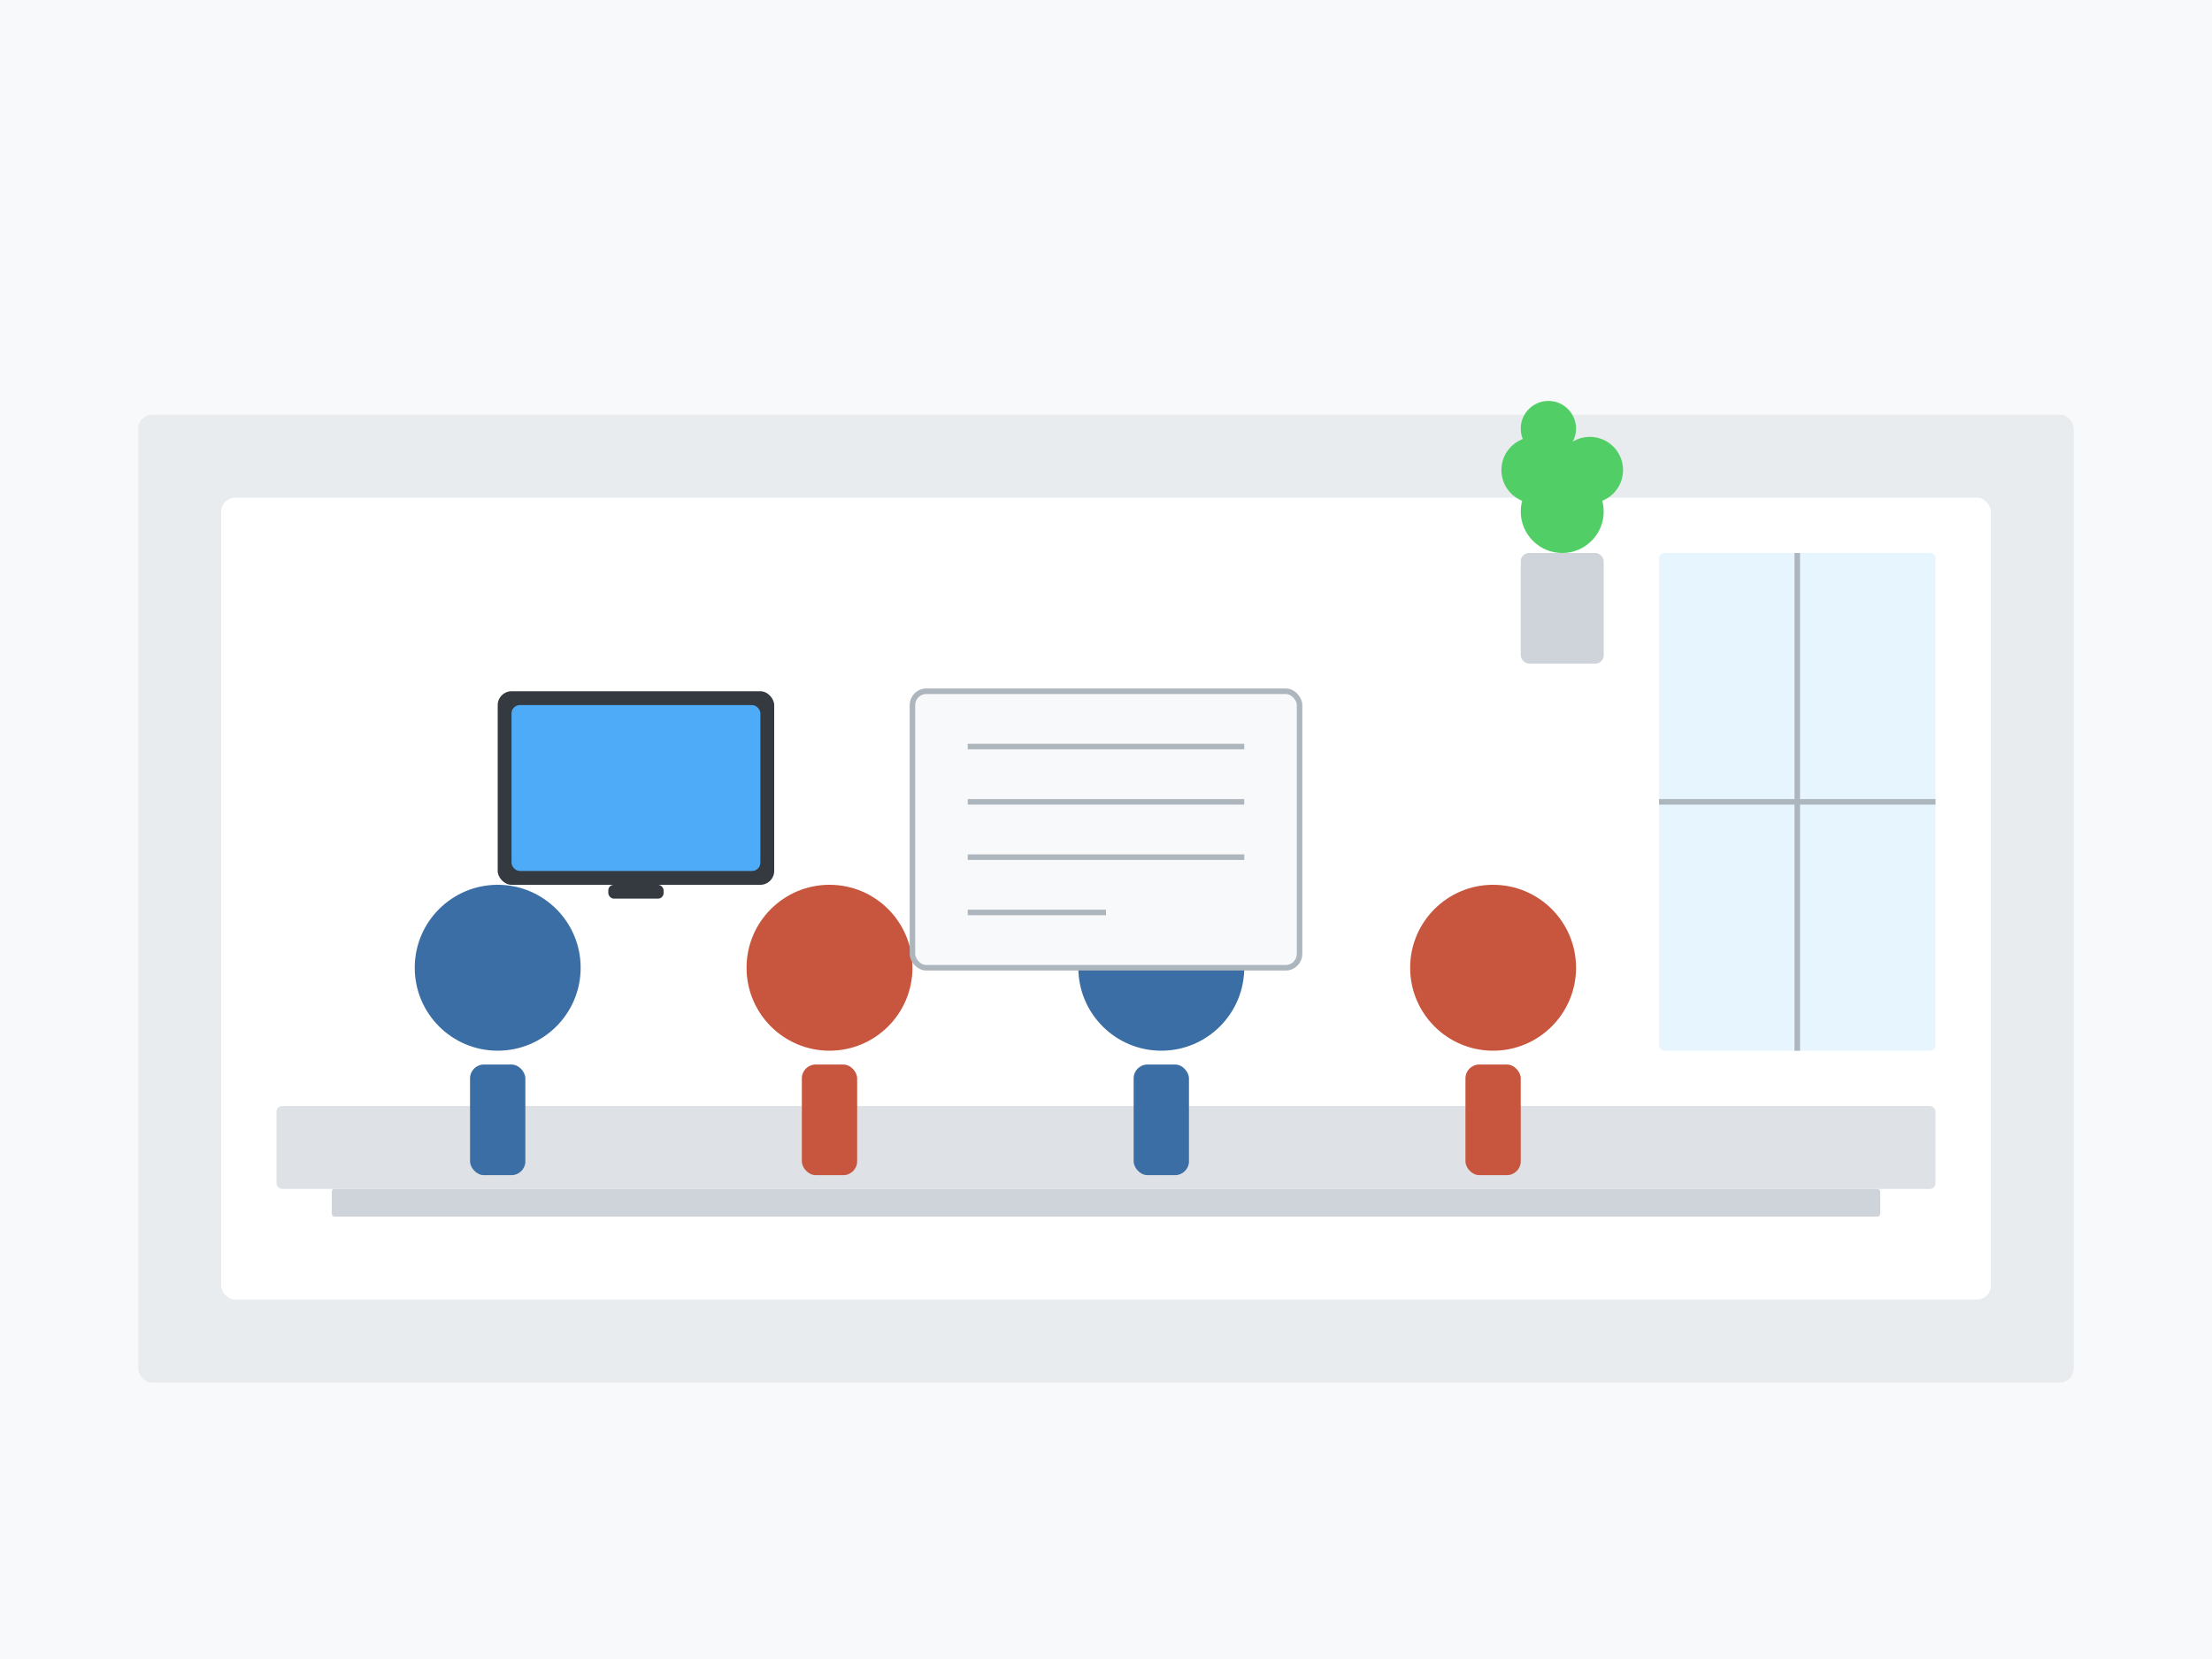 <?xml version="1.0" encoding="UTF-8"?>
<svg xmlns="http://www.w3.org/2000/svg" viewBox="0 0 800 600">
  <rect width="800" height="600" fill="#f8f9fa"/>
  
  <!-- Background elements -->
  <rect x="50" y="150" width="700" height="350" fill="#e9ecef" rx="5"/>
  <rect x="80" y="180" width="640" height="290" fill="#ffffff" rx="5"/>
  
  <!-- Office furniture -->
  <rect x="100" y="400" width="600" height="30" fill="#dee2e6" rx="2"/> <!-- Table -->
  <rect x="120" y="430" width="560" height="10" fill="#ced4da" rx="1"/> <!-- Table shadow -->
  
  <!-- Windows -->
  <rect x="600" y="200" width="100" height="180" fill="#e7f5ff" rx="2"/>
  <line x1="650" y1="200" x2="650" y2="380" stroke="#adb5bd" stroke-width="2"/>
  <line x1="600" y1="290" x2="700" y2="290" stroke="#adb5bd" stroke-width="2"/>
  
  <!-- People silhouettes around table -->
  <!-- Person 1 -->
  <circle cx="180" cy="350" r="30" fill="#3a6ea5"/>
  <rect x="170" y="385" width="20" height="40" fill="#3a6ea5" rx="5"/>
  
  <!-- Person 2 -->
  <circle cx="300" cy="350" r="30" fill="#c8553d"/>
  <rect x="290" y="385" width="20" height="40" fill="#c8553d" rx="5"/>
  
  <!-- Person 3 -->
  <circle cx="420" cy="350" r="30" fill="#3a6ea5"/>
  <rect x="410" y="385" width="20" height="40" fill="#3a6ea5" rx="5"/>
  
  <!-- Person 4 -->
  <circle cx="540" cy="350" r="30" fill="#c8553d"/>
  <rect x="530" y="385" width="20" height="40" fill="#c8553d" rx="5"/>
  
  <!-- Document or blueprint -->
  <rect x="330" y="250" width="140" height="100" fill="#f8f9fa" stroke="#adb5bd" stroke-width="2" rx="5"/>
  <line x1="350" y1="270" x2="450" y2="270" stroke="#adb5bd" stroke-width="2"/>
  <line x1="350" y1="290" x2="450" y2="290" stroke="#adb5bd" stroke-width="2"/>
  <line x1="350" y1="310" x2="450" y2="310" stroke="#adb5bd" stroke-width="2"/>
  <line x1="350" y1="330" x2="400" y2="330" stroke="#adb5bd" stroke-width="2"/>
  
  <!-- Laptop -->
  <rect x="180" y="250" width="100" height="70" fill="#343a40" rx="5"/>
  <rect x="185" y="255" width="90" height="60" fill="#4dabf7" rx="3"/>
  <rect x="220" y="320" width="20" height="5" fill="#343a40" rx="2"/>
  
  <!-- Plant decoration -->
  <rect x="550" y="200" width="30" height="40" fill="#ced4da" rx="3"/>
  <circle cx="565" cy="185" r="15" fill="#51cf66"/>
  <circle cx="555" cy="170" r="12" fill="#51cf66"/>
  <circle cx="575" cy="170" r="12" fill="#51cf66"/>
  <circle cx="560" cy="155" r="10" fill="#51cf66"/>
</svg>